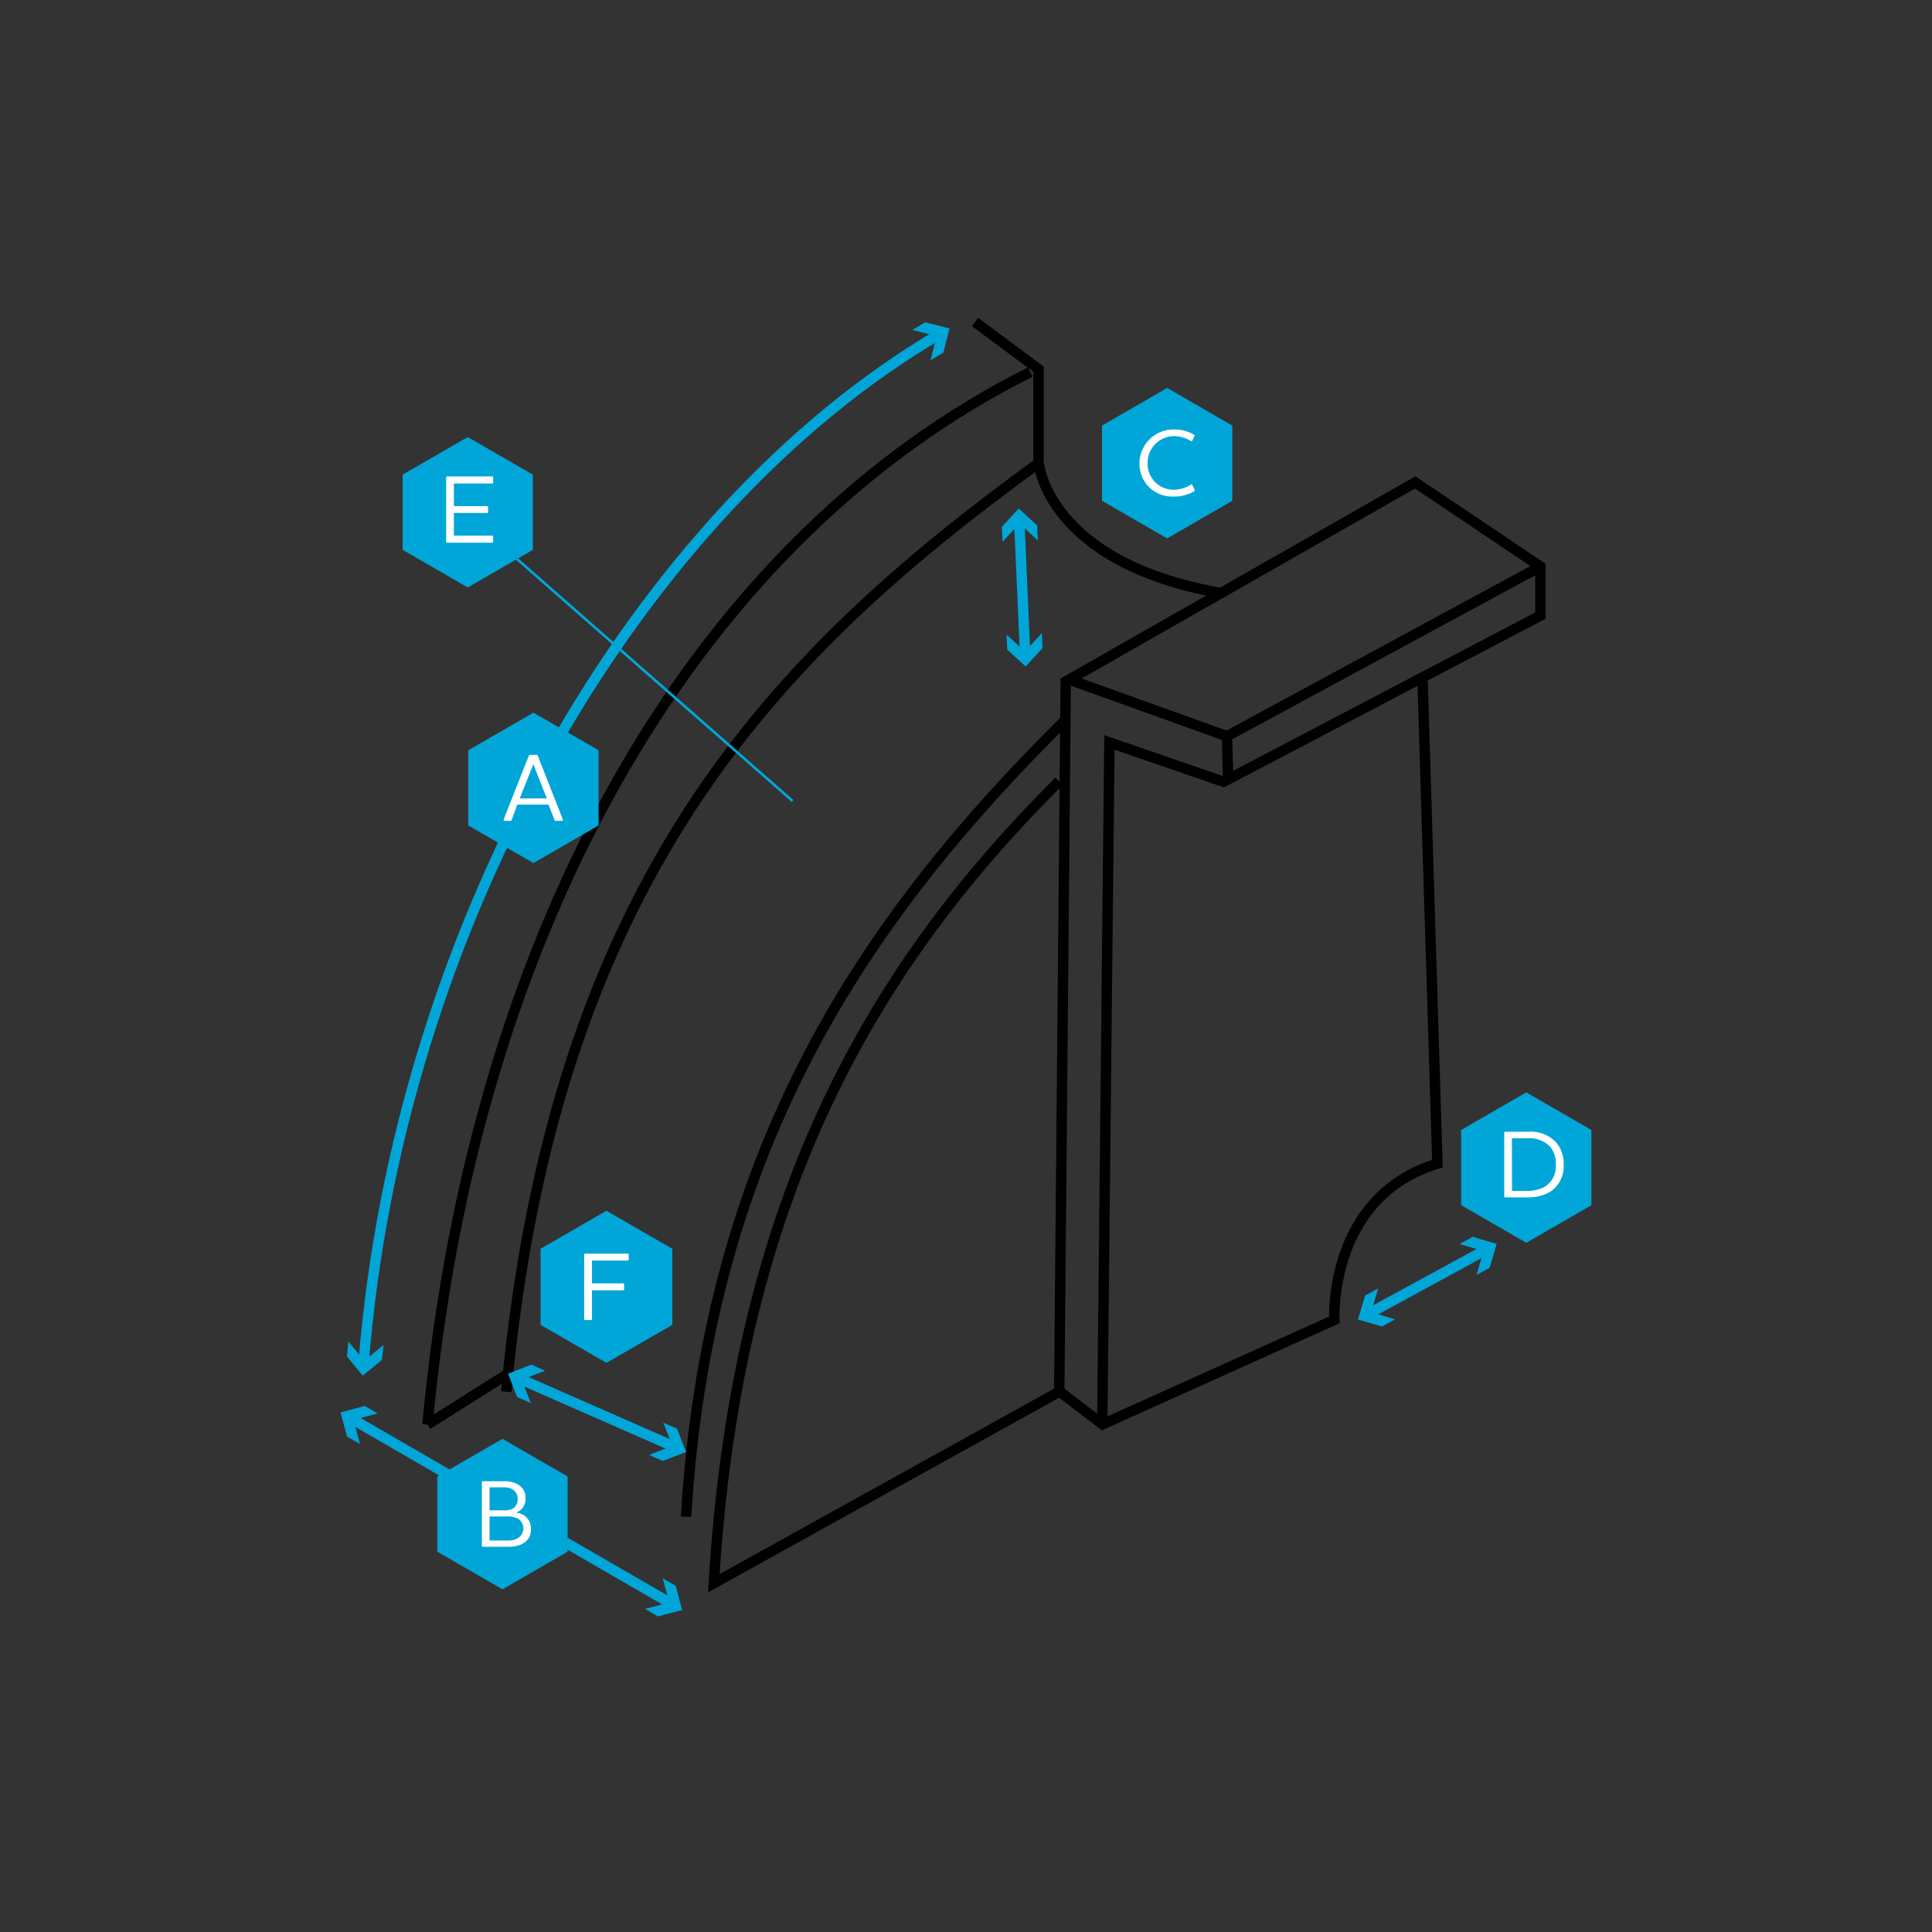 <svg id="Laag_1" data-name="Laag 1" xmlns="http://www.w3.org/2000/svg" viewBox="0 0 370.97 370.97"><rect x="0" y="0" width="370.97" height="370.97" fill="#333333" stroke="none"/><defs><style>.cls-1,.cls-3,.cls-5{fill:none;stroke-miterlimit:10;}.cls-1,.cls-5{stroke:#00a6d8;}.cls-1,.cls-3{stroke-width:2px;}.cls-2{fill:#00a6d8;}.cls-3{stroke:#000;}.cls-4{fill:#fff;}.cls-5{stroke-width:0.5px;}</style></defs><path class="cls-1" d="M69.81,261.87C76.46,177.61,122.44,98.2,180.34,64.2"/><polygon class="cls-2" points="73.64 258.25 69.93 261.28 66.89 257.57 66.61 260.43 69.64 264.14 73.35 261.11 73.64 258.25"/><polygon class="cls-2" points="178.67 69.18 179.85 64.53 175.2 63.35 177.67 61.88 182.32 63.06 181.14 67.7 178.67 69.18"/><path class="cls-3" d="M82.08,273.53c9.12-98,53.28-170.84,115.73-202.08"/><path class="cls-3" d="M97.21,267.23c9.11-98,51.1-141.16,102.19-178.29"/><polyline class="cls-3" points="199.41 88.94 199.41 70.89 187.22 61.83"/><path class="cls-3" d="M234.45,113.88c-33.38-5.86-35-24.94-35-24.94"/><path class="cls-3" d="M203.39,267.23,137.06,304c4.3-71.37,28.58-116.52,66.33-154"/><path class="cls-3" d="M131.73,291.22c4.3-71.36,34.86-115.3,72.61-152.75"/><line class="cls-3" x1="82.08" y1="273.53" x2="97.55" y2="263.77"/><line class="cls-1" x1="99.64" y1="264.69" x2="129.64" y2="277.87"/><polygon class="cls-2" points="101.92 269.4 100.18 264.93 104.65 263.19 102.02 262.03 97.55 263.77 99.29 268.24 101.92 269.4"/><polygon class="cls-2" points="124.63 279.37 129.1 277.63 127.36 273.17 129.99 274.32 131.73 278.79 127.27 280.53 124.63 279.37"/><line class="cls-1" x1="67.37" y1="272.34" x2="129" y2="307.99"/><polygon class="cls-2" points="69.12 277.27 67.89 272.64 72.52 271.4 70.03 269.96 65.39 271.2 66.63 275.83 69.12 277.27"/><polygon class="cls-2" points="123.86 308.93 128.49 307.7 127.25 303.06 129.75 304.5 130.98 309.14 126.35 310.38 123.86 308.93"/><polygon class="cls-2" points="96.48 276.28 83.97 283.5 83.97 297.95 96.48 305.17 108.99 297.95 108.99 283.5 96.48 276.28"/><path class="cls-4" d="M97.78,297H92.69a.17.17,0,0,1-.17-.16V284.61a.19.19,0,0,1,.17-.19H96.8a4.86,4.86,0,0,1,2.76.69,2.86,2.86,0,0,1,1.35,2.52,2.81,2.81,0,0,1-1.68,2.77v.08a3,3,0,0,1,2.72,3.18C102,296,99.91,297,97.78,297Zm.67-11a3.08,3.08,0,0,0-1.6-.41H94V290h2.67a3.73,3.73,0,0,0,1.72-.28,2,2,0,0,0,1-1.9A2,2,0,0,0,98.45,286Zm.89,5.56a4.68,4.68,0,0,0-2.39-.37H94v4.61h3.48a4,4,0,0,0,1.62-.28,2.22,2.22,0,0,0,.24-4Z"/><polygon class="cls-2" points="116.44 232.48 103.8 239.78 103.8 254.39 116.44 261.69 129.09 254.39 129.09 239.78 116.44 232.48"/><path class="cls-4" d="M113.67,253.3a.18.18,0,0,1-.18.17h-1.15a.18.18,0,0,1-.17-.17V240.9a.19.19,0,0,1,.17-.19h8.21a.19.19,0,0,1,.17.19v.95a.17.17,0,0,1-.17.19h-6.88v4.38h6a.18.18,0,0,1,.17.17v1a.18.18,0,0,1-.17.17h-6Z"/><polygon class="cls-2" points="102.43 136.84 89.92 144.06 89.92 158.5 102.43 165.72 114.94 158.5 114.94 144.06 102.43 136.84"/><path class="cls-4" d="M98.26,157.43a.26.26,0,0,1-.28.19H96.87c-.11,0-.15-.06-.15-.13a.31.31,0,0,1,0-.17l4.8-12.17a.25.25,0,0,1,.27-.2H103a.26.26,0,0,1,.28.2l4.78,12.17a1.09,1.09,0,0,1,0,.17c0,.07,0,.13-.18.13h-1.13a.26.26,0,0,1-.28-.19l-1.15-2.93h-6Zm4.15-10.68L99.8,153.3H105Z"/><line class="cls-1" x1="262.76" y1="252.26" x2="285.38" y2="239.94"/><polygon class="cls-2" points="267.88 253.33 263.28 251.98 264.63 247.38 262.11 248.76 260.75 253.36 265.35 254.71 267.88 253.33"/><polygon class="cls-2" points="283.5 244.82 284.86 240.22 280.26 238.87 282.78 237.49 287.38 238.84 286.03 243.44 283.5 244.82"/><polygon class="cls-2" points="293.07 209.75 280.56 216.97 280.56 231.41 293.07 238.63 305.57 231.41 305.57 216.97 293.07 209.75"/><path class="cls-4" d="M297.38,229a8.38,8.38,0,0,1-4.13.91H289a.17.17,0,0,1-.17-.17V217.49a.18.18,0,0,1,.17-.18h4.52a6.69,6.69,0,0,1,5.24,2,6.17,6.17,0,0,1,1.48,4.31A5.79,5.79,0,0,1,297.38,229Zm-7.05-.33h2.79a7.09,7.09,0,0,0,3.3-.69,4.55,4.55,0,0,0,2.31-4.37,5,5,0,0,0-1.14-3.48,5.52,5.52,0,0,0-4.28-1.57h-3Z"/><line class="cls-3" x1="205.88" y1="130.69" x2="235.59" y2="141.37"/><line class="cls-3" x1="235.59" y1="141.37" x2="295.78" y2="108.78"/><line class="cls-3" x1="235.59" y1="141.37" x2="235.82" y2="149.21"/><polyline class="cls-3" points="211.65 273.54 213.02 142.55 234.92 150.11 295.78 118.2 295.78 108.78 271.73 92.63 204.63 130.87 203.39 267.23"/><path class="cls-3" d="M273.16,130.89,276,223.43c-21.08,6.45-19.78,30-19.78,30l-44.52,20.06-8.26-6.3"/><line class="cls-1" x1="196.84" y1="125.68" x2="195.71" y2="99.92"/><polygon class="cls-2" points="200.05 121.56 196.81 125.09 193.27 121.85 193.4 124.73 196.94 127.97 200.18 124.43 200.05 121.56"/><polygon class="cls-2" points="199.27 103.75 195.74 100.51 192.5 104.05 192.37 101.17 195.61 97.64 199.15 100.88 199.27 103.75"/><polygon class="cls-2" points="224.11 74.49 211.6 81.72 211.6 96.16 224.11 103.38 236.62 96.16 236.62 81.72 224.11 74.49"/><path class="cls-4" d="M218.79,88.92a6.55,6.55,0,0,1,6.6-6.46,7.36,7.36,0,0,1,3.85,1c.13.07.17.16.11.27l-.44.93c-.06.13-.17.11-.26,0a6.43,6.43,0,0,0-3.3-.92,5.13,5.13,0,0,0-5,5.13,5,5,0,0,0,5,5.17,6.22,6.22,0,0,0,3.33-1,.16.16,0,0,1,.26.06l.45,1a.19.19,0,0,1-.1.24,7.49,7.49,0,0,1-4,1A6.25,6.25,0,0,1,218.79,88.92Z"/><line class="cls-5" x1="96.48" y1="104.89" x2="152.19" y2="153.8"/><polygon class="cls-2" points="89.81 83.92 77.31 91.14 77.31 105.58 89.81 112.8 102.32 105.58 102.32 91.14 89.81 83.92"/><path class="cls-4" d="M94.52,91.48a.18.18,0,0,1,.17.18v1a.17.17,0,0,1-.17.18H87.15v4.34h6.41a.16.16,0,0,1,.16.16v1a.16.16,0,0,1-.16.16H87.15v4.35h7.37a.19.19,0,0,1,.17.19v1a.17.17,0,0,1-.17.17H85.83a.16.16,0,0,1-.16-.17V91.66a.18.18,0,0,1,.16-.18Z"/></svg>